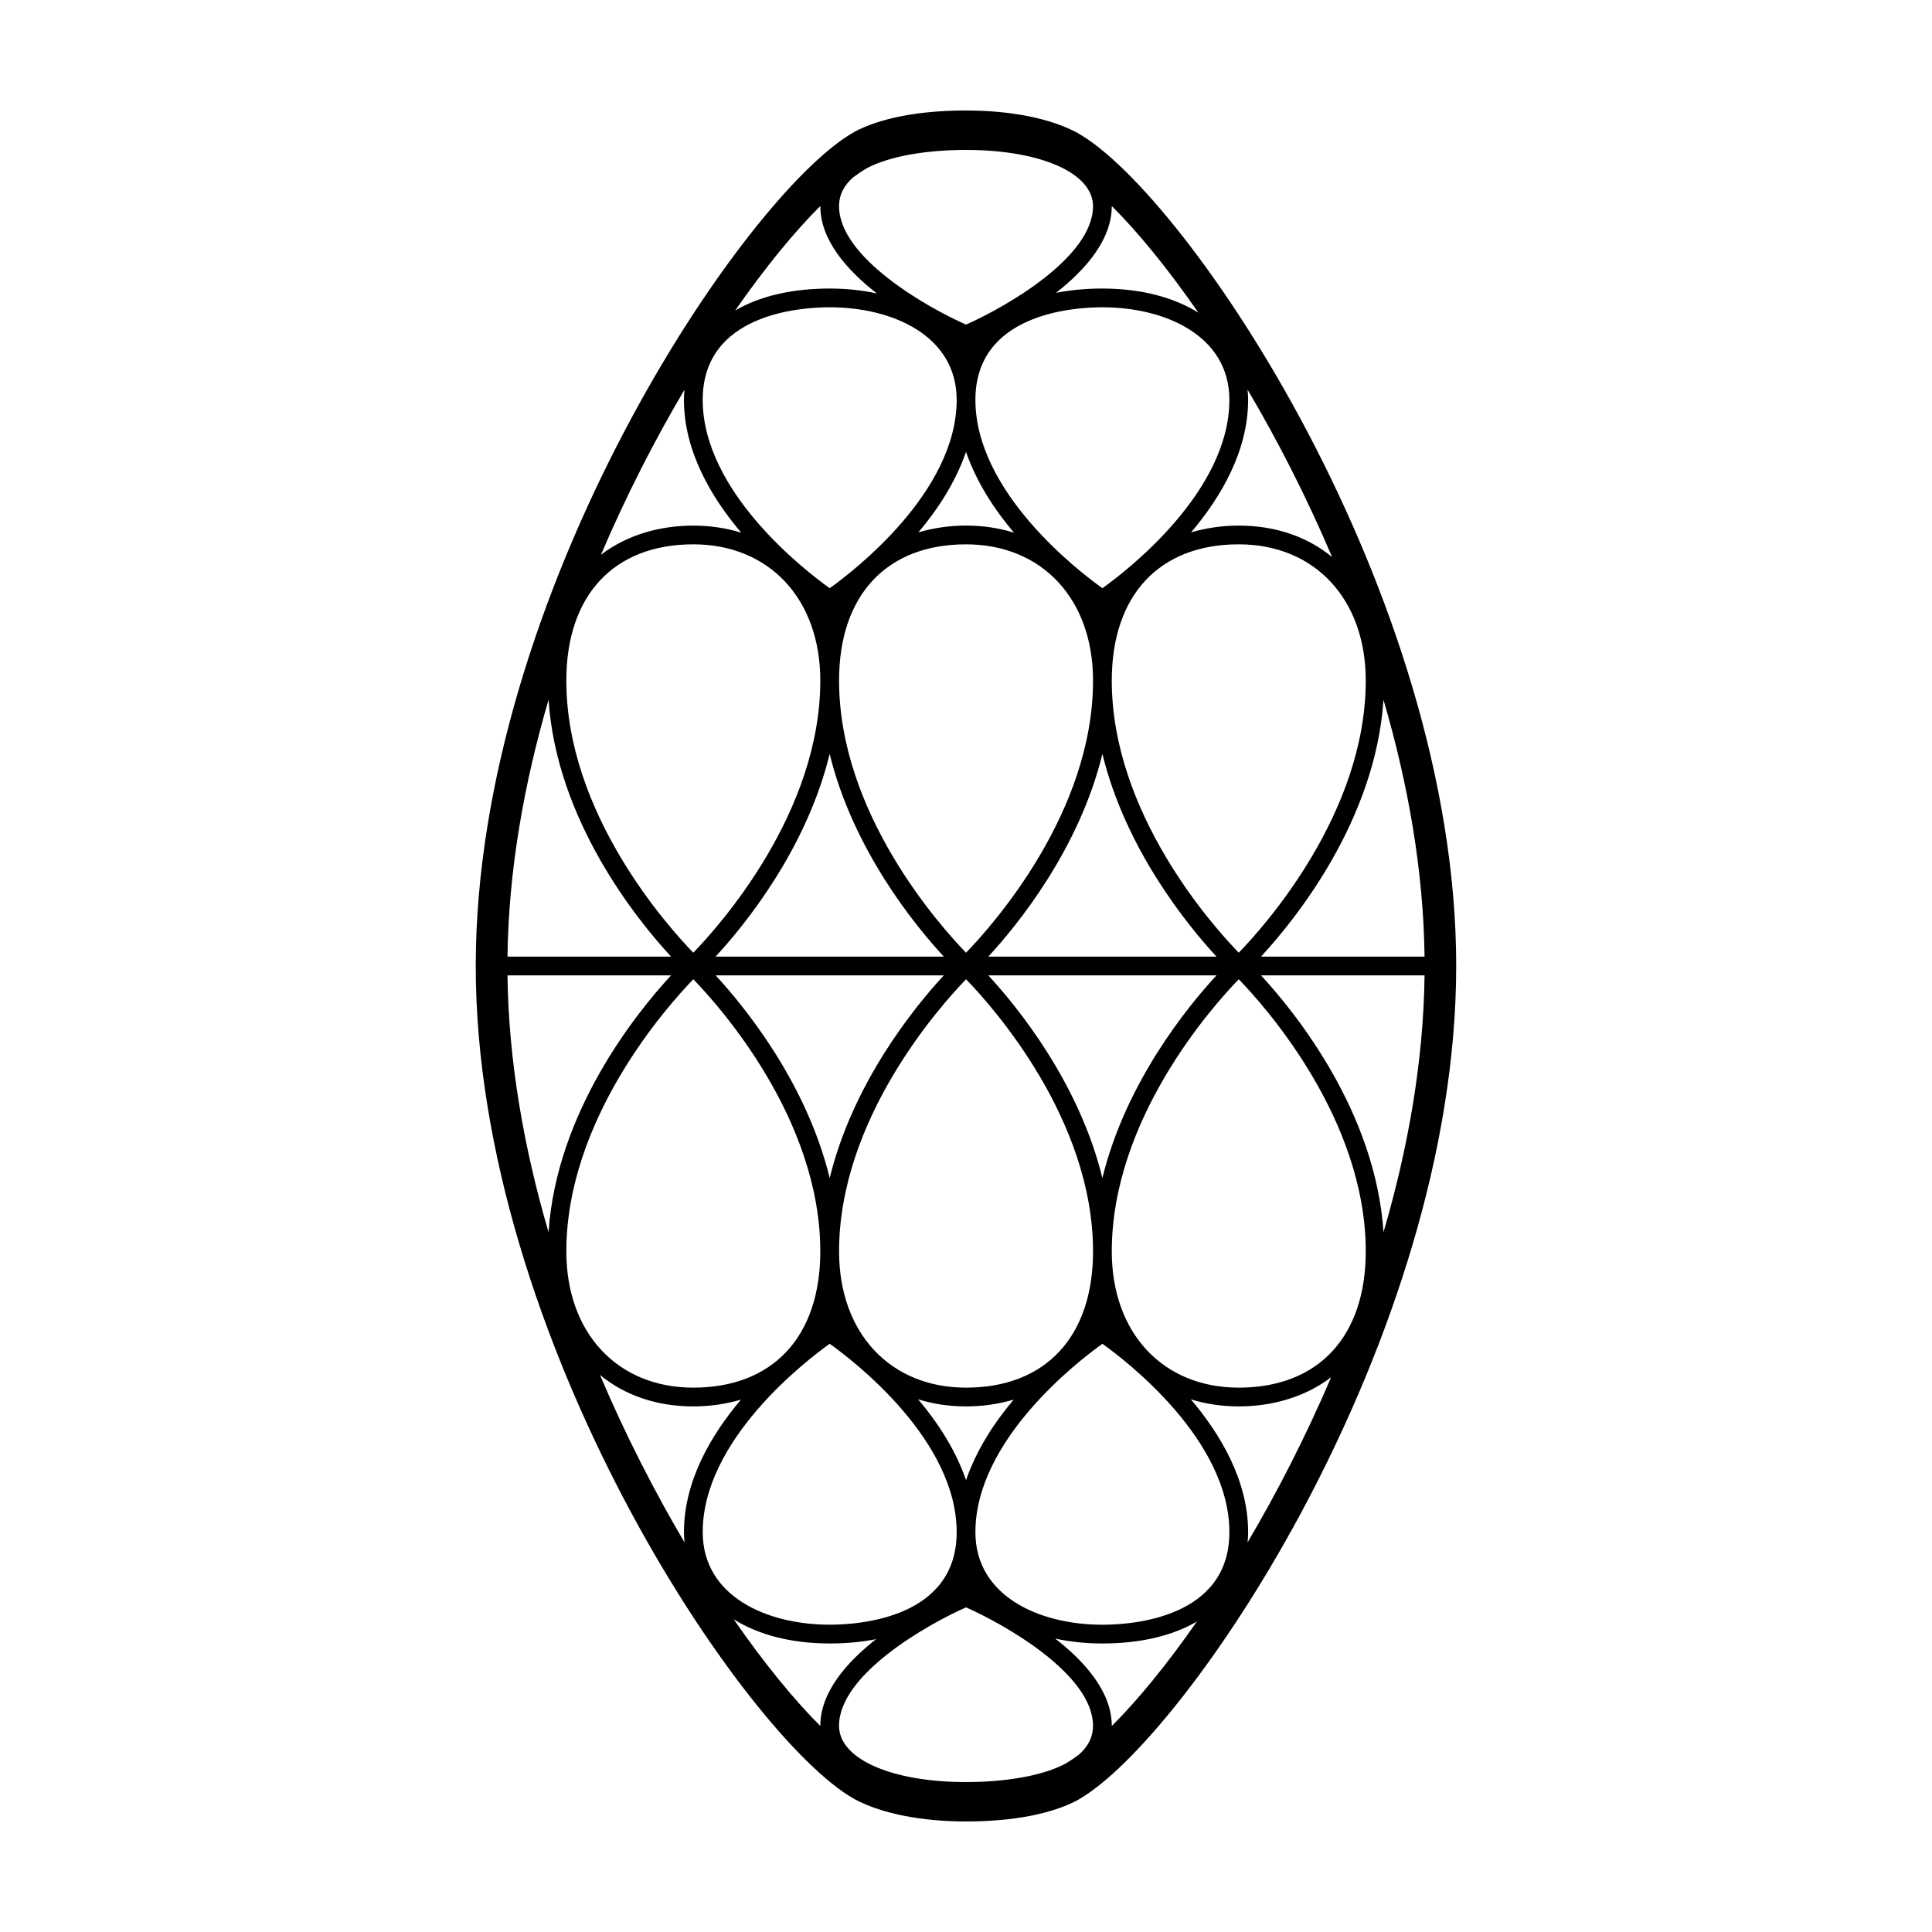 <?xml version="1.0" encoding="UTF-8"?>
<!-- The Best Svg Icon site in the world: iconSvg.co, Visit us! https://iconsvg.co -->
<svg fill="#000000" width="800px" height="800px" version="1.1" viewBox="144 144 512 512" xmlns="http://www.w3.org/2000/svg">
 <path d="m529.91 400c0-98.723-71.277-204.33-100.22-220.69-0.023-0.016-0.039-0.047-0.07-0.059-7.121-3.856-17.641-5.969-29.621-5.969-12.367 0-22.605 1.961-29.598 5.664-0.023 0.016-0.035 0.035-0.059 0.051h-0.004c-28.918 16.297-100.26 122.07-100.26 221 0 98.758 71.34 204.41 100.25 220.71 0.016 0.012 0.023 0.023 0.039 0.035 7.125 3.84 17.645 5.961 29.633 5.961 12.363 0 22.605-1.953 29.598-5.656 0.031-0.016 0.047-0.047 0.07-0.059 28.922-16.316 100.24-122.09 100.24-221zm-103.59 211.41c-6.57 3.445-16.629 4.852-26.32 4.852-19.816 0-33.648-6.133-33.648-14.906 0-13.629 23.422-26.859 33.648-31.387 10.23 4.523 33.656 17.738 33.656 31.387 0 3.125-1.441 5.656-3.824 7.715-1.223 0.891-2.414 1.703-3.516 2.324zm-147.83-208.93h43.348c-9.215 9.965-30.348 36.188-32.465 68.07-6.5-22.156-10.602-45.266-10.883-68.07zm95.191-213.89c6.574-3.449 16.629-4.856 26.324-4.856 19.816 0 33.656 6.133 33.656 14.906 0 13.629-23.422 26.859-33.656 31.383-10.23-4.523-33.648-17.758-33.648-31.383 0-3.117 1.438-5.652 3.809-7.703 1.23-0.898 2.422-1.707 3.527-2.332zm147.84 208.93h-43.348c9.215-9.965 30.348-36.184 32.465-68.066 6.5 22.152 10.602 45.262 10.883 68.066zm-121.51 114.22c-20.129 0-33.648-14.508-33.648-36.102 0-35.023 26.598-64.836 33.656-72.125 7.059 7.281 33.648 37.055 33.648 72.125-0.004 22.609-12.59 36.102-33.656 36.102zm12.625 3.176c-5.16 6.102-9.879 13.348-12.625 21.332-2.762-8.02-7.512-15.297-12.699-21.418 3.906 1.219 8.148 1.879 12.699 1.879 4.227 0.004 8.512-0.586 12.625-1.793zm-12.625-226.66c20.129 0 33.656 14.504 33.656 36.102 0 35.031-26.598 64.84-33.656 72.125-7.059-7.281-33.648-37.055-33.648-72.125-0.004-22.609 12.578-36.102 33.648-36.102zm-12.633-3.172c5.16-6.106 9.879-13.352 12.629-21.336 2.762 8.02 7.512 15.297 12.707 21.418-3.906-1.219-8.152-1.883-12.707-1.883-4.223 0-8.512 0.59-12.629 1.801zm48.77 58.719c6.16 25.246 22.449 45.289 30.238 53.711h-60.477c7.785-8.426 24.07-28.465 30.238-53.711zm-42.031 53.711h-60.484c7.789-8.422 24.078-28.465 30.238-53.711 6.168 25.246 22.457 45.285 30.246 53.711zm0 4.965c-7.789 8.422-24.078 28.465-30.238 53.711-6.16-25.246-22.449-45.289-30.238-53.711zm11.789 0h60.477c-7.789 8.422-24.07 28.465-30.238 53.711-6.164-25.242-22.449-45.285-30.238-53.711zm32.727-78.125c0-22.605 12.582-36.102 33.648-36.102 20.129 0 33.656 14.504 33.656 36.102 0 35.031-26.598 64.84-33.656 72.125-7.059-7.277-33.648-37.047-33.648-72.125zm-2.484-24.473c-6.465-4.621-33.656-25.527-33.656-49.922 0-22.758 25.762-24.527 33.656-24.527 16.746 0 33.648 7.582 33.648 24.527 0 24.387-27.184 45.297-33.648 49.922zm-38.621-49.922c0 24.391-27.188 45.297-33.648 49.922-6.465-4.621-33.656-25.527-33.656-49.922 0-22.758 25.762-24.527 33.656-24.527 16.746 0 33.648 7.582 33.648 24.527zm-36.141 74.395c0 35.031-26.598 64.84-33.656 72.125-7.059-7.281-33.648-37.055-33.648-72.125 0-22.605 12.582-36.102 33.648-36.102 20.137 0.004 33.656 14.508 33.656 36.102zm-33.648 79.156c7.055 7.281 33.648 37.055 33.648 72.125 0 22.605-12.582 36.102-33.656 36.102-20.129 0-33.648-14.508-33.648-36.102 0.008-35.027 26.602-64.836 33.656-72.125zm36.141 96.598c6.465 4.621 33.648 25.496 33.648 49.922 0 22.758-25.754 24.531-33.648 24.531-16.75 0-33.656-7.582-33.656-24.531 0-24.387 27.195-45.297 33.656-49.922zm38.613 49.93c0-24.395 27.195-45.297 33.656-49.922 6.465 4.621 33.648 25.496 33.648 49.922 0 22.758-25.754 24.531-33.648 24.531-16.75 0-33.656-7.59-33.656-24.531zm36.141-74.402c0-35.023 26.59-64.836 33.648-72.125 7.059 7.285 33.656 37.055 33.656 72.125 0 22.605-12.586 36.102-33.656 36.102-20.125 0-33.648-14.508-33.648-36.102zm33.648-192.35c-4.227 0-8.516 0.59-12.629 1.797 8.004-9.465 15.113-21.648 15.113-35.125 0-0.922-0.066-1.82-0.152-2.711 7.898 13.359 15.594 28.344 22.41 44.379-6.473-5.328-14.914-8.34-24.742-8.34zm-36.133-62.82c-4.422 0-8.535 0.395-12.297 1.145 7.891-6.188 14.781-14.121 14.781-22.965 0-0.02-0.004-0.035-0.004-0.055 6.926 6.902 14.836 16.551 22.953 28.27-6.555-4.09-15.258-6.394-25.434-6.394zm-59.766 1.301c-3.848-0.848-8.031-1.301-12.504-1.301-10.137 0-18.621 2.066-25.043 5.812 7.981-11.461 15.742-20.902 22.566-27.695 0 0.02-0.004 0.039-0.004 0.059-0.012 8.922 7.008 16.914 14.984 23.125zm-35.941 63.406c-3.906-1.219-8.152-1.883-12.707-1.883-8.59 0-17.422 2.324-24.484 7.734 6.746-15.793 14.344-30.562 22.141-43.75-0.074 0.883-0.141 1.77-0.141 2.684 0.004 13.523 7.152 25.73 15.191 35.215zm-18.602 112.34h-43.348c0.281-22.801 4.383-45.914 10.883-68.07 2.113 31.879 23.25 58.105 32.465 68.07zm5.898 119.2c4.227 0 8.516-0.59 12.625-1.797-8.004 9.465-15.109 21.645-15.109 35.125 0 0.922 0.066 1.82 0.152 2.707-7.898-13.359-15.594-28.344-22.41-44.375 6.469 5.32 14.91 8.34 24.742 8.34zm36.141 62.824c4.422 0 8.531-0.395 12.293-1.145-7.883 6.188-14.777 14.121-14.777 22.957 0 0.02 0.004 0.039 0.004 0.059-6.926-6.902-14.836-16.555-22.953-28.27 6.551 4.094 15.25 6.398 25.434 6.398zm59.77-1.301c3.844 0.848 8.027 1.301 12.5 1.301 10.137 0 18.617-2.066 25.039-5.812-7.981 11.457-15.738 20.898-22.555 27.688 0-0.02 0.004-0.035 0.004-0.055-0.004-8.922-7.012-16.906-14.988-23.121zm35.934-63.406c3.906 1.219 8.148 1.879 12.699 1.879 8.59 0 17.422-2.324 24.484-7.734-6.746 15.793-14.344 30.562-22.137 43.75 0.074-0.883 0.141-1.773 0.141-2.691-0.004-13.516-7.152-25.723-15.188-35.203zm18.594-112.35h43.348c-0.281 22.801-4.383 45.914-10.883 68.066-2.109-31.875-23.25-58.098-32.465-68.066z"/>
</svg>